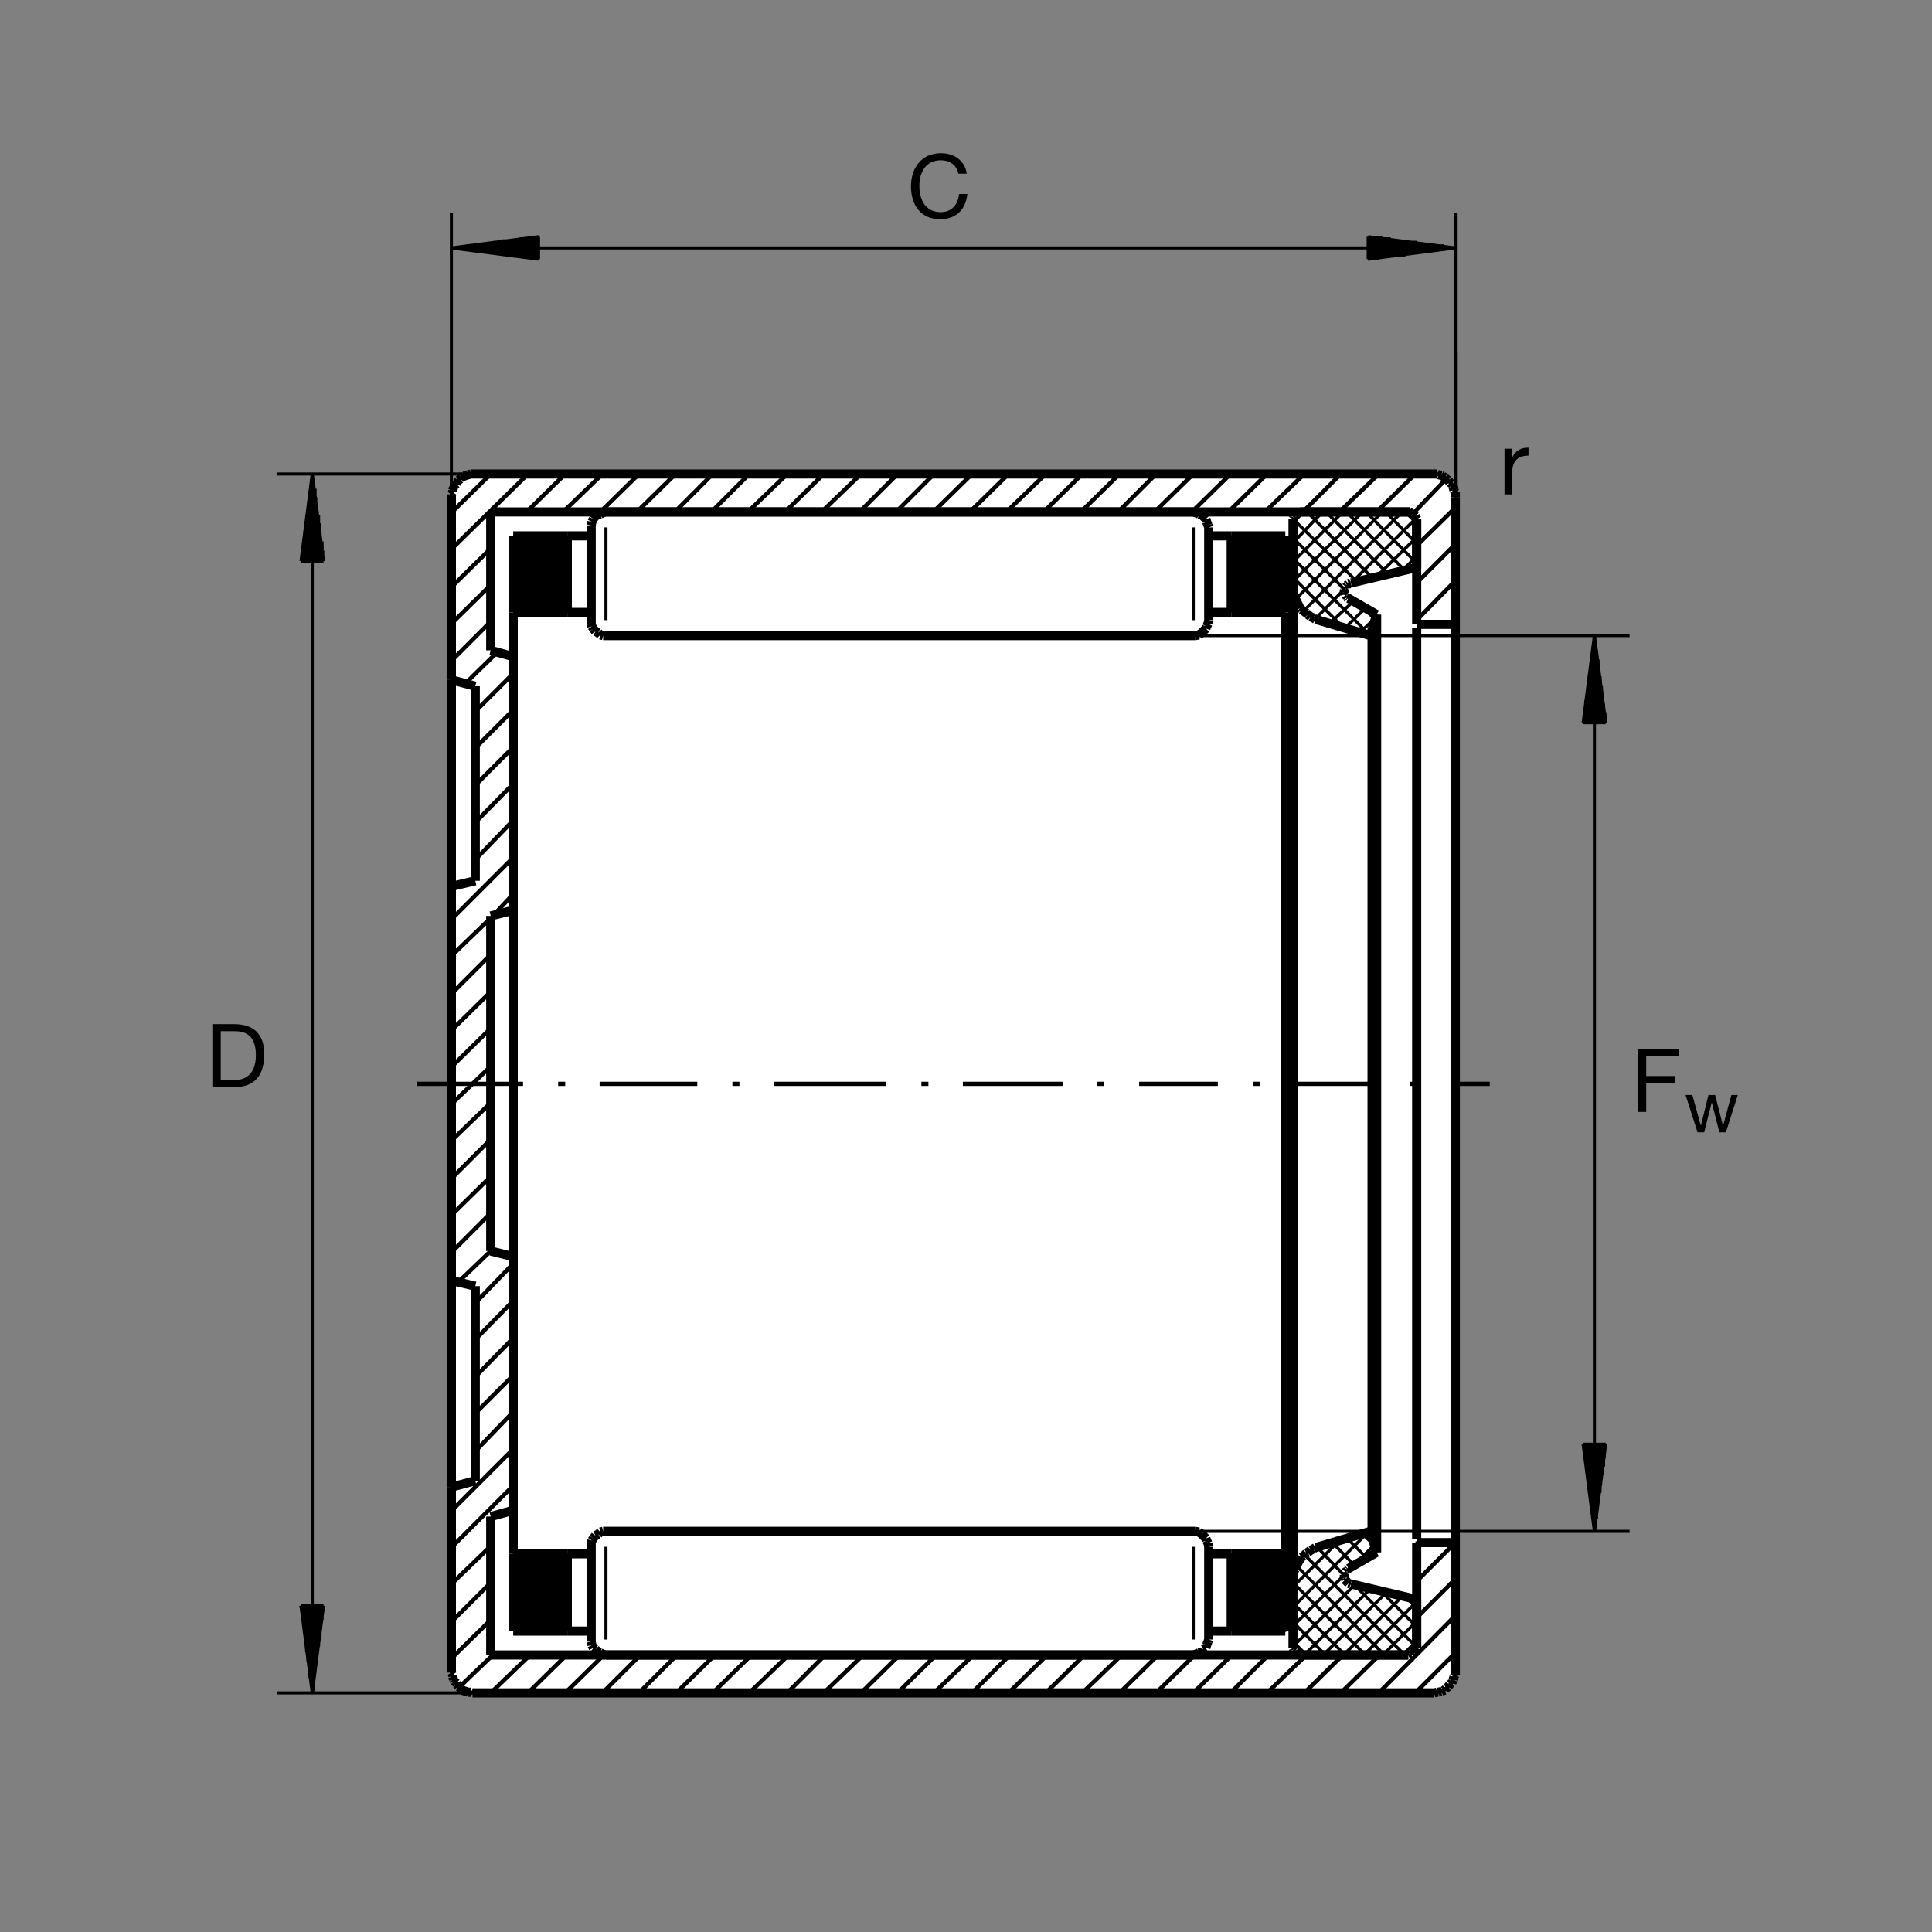 <?xml version="1.0" encoding="utf-8"?>
<!-- Generator: Adobe Illustrator 22.1.0, SVG Export Plug-In . SVG Version: 6.00 Build 0)  -->
<svg version="1.1" id="Ebene_1" xmlns="http://www.w3.org/2000/svg" xmlns:xlink="http://www.w3.org/1999/xlink" x="0px" y="0px"
	 viewBox="0 0 779.529 779.529" style="enable-background:new 0 0 779.529 779.529;" xml:space="preserve">
<rect x="0" y="0" width="779.529" height="779.529" fill="#808080" stroke="none"/>
<style type="text/css">
	.st0{fill:none;}
	.st1{fill-rule:evenodd;clip-rule:evenodd;fill:#FFFFFF;}
	
		.st2{fill-rule:evenodd;clip-rule:evenodd;fill:none;stroke:#000000;stroke-width:1.25;stroke-linejoin:round;stroke-miterlimit:10;}
	
		.st3{fill-rule:evenodd;clip-rule:evenodd;fill:none;stroke:#000000;stroke-width:3.685;stroke-linejoin:round;stroke-miterlimit:10;}
	
		.st4{fill-rule:evenodd;clip-rule:evenodd;fill:none;stroke:#000000;stroke-width:2.27;stroke-linejoin:round;stroke-miterlimit:10;}
	.st5{fill-rule:evenodd;clip-rule:evenodd;fill:none;stroke:#000000;stroke-width:1.7;stroke-linejoin:round;stroke-miterlimit:10;}
</style>
<rect class="st0" width="779.529" height="779.529"/>
<polyline class="st1" points="578.692,683.057 190.63,683.057 190.061,682.776 188.931,682.776 186.375,681.924 185.811,681.074 
	184.961,680.508 184.395,679.658 184.112,679.089 183.26,678.237 182.976,677.676 182.691,676.54 182.691,675.691 182.127,674.841 
	182.127,199.468 182.691,198.618 182.691,197.771 182.976,196.636 183.26,196.067 184.112,195.217 184.395,194.651 184.961,193.799 
	185.811,193.235 186.375,192.668 187.232,192.1 188.931,191.528 190.061,191.252 579.824,191.252 580.396,191.528 581.529,191.814 
	582.094,192.1 582.945,192.668 583.51,193.235 584.361,193.799 584.927,194.651 585.781,195.217 586.065,196.067 586.343,196.636 
	586.631,197.771 587.193,198.618 587.193,675.691 586.631,676.54 586.343,677.676 586.065,678.237 585.781,679.089 584.927,679.658 
	584.361,680.508 583.51,681.074 582.945,681.924 582.094,682.209 581.529,682.498 580.396,682.776 579.824,682.776 578.692,683.057 
	"/>
<polygon class="st2" points="578.692,683.057 190.63,683.057 190.061,682.776 188.931,682.776 186.375,681.924 185.811,681.074 
	184.961,680.508 184.395,679.658 184.112,679.089 183.26,678.237 182.976,677.676 182.691,676.54 182.691,675.691 182.127,674.841 
	182.127,199.468 182.691,198.618 182.691,197.771 182.976,196.636 183.26,196.067 184.112,195.217 184.395,194.651 184.961,193.799 
	185.811,193.235 186.375,192.668 187.232,192.1 188.931,191.528 190.061,191.252 579.824,191.252 580.396,191.528 581.529,191.814 
	582.094,192.1 582.945,192.668 583.51,193.235 584.361,193.799 584.927,194.651 585.781,195.217 586.065,196.067 586.343,196.636 
	586.631,197.771 587.193,198.618 587.193,675.691 586.631,676.54 586.343,677.676 586.065,678.237 585.781,679.089 584.927,679.658 
	584.361,680.508 583.51,681.074 582.945,681.924 582.094,682.209 581.529,682.498 580.396,682.776 579.824,682.776 "/>
<g>
	<g>
		<path d="M660.837,423.215h16.696v2.848h-13.314v8.081h11.677v2.848h-11.677v11.641h-3.382V423.215z"/>
	</g>
</g>
<g>
	<path d="M696.365,456.858h-2.619l-3.055-11.959h-0.059l-3.026,11.959h-2.677l-4.83-15.044h2.734l3.405,12.309h0.058l3.026-12.309
		h2.706l3.143,12.309h0.059l3.375-12.309h2.561L696.365,456.858z"/>
</g>
<g>
	<g>
		<path d="M85.691,413.215h8.722c7.832,0,12.21,3.916,12.21,12.104c0,8.508-3.738,13.314-12.21,13.314h-8.722V413.215z
			 M89.073,435.785h5.625c2.314,0,8.543-0.641,8.543-10.003c0-6.052-2.243-9.719-8.472-9.719h-5.696V435.785z"/>
	</g>
</g>
<g>
	<path d="M386.682,70.073c-0.712-3.596-3.596-5.411-7.12-5.411c-6.052,0-8.615,4.984-8.615,10.288c0,5.803,2.563,10.644,8.65,10.644
		c4.45,0,7.013-3.133,7.333-7.333h3.382c-0.641,6.337-4.592,10.181-11,10.181c-7.903,0-11.748-5.838-11.748-13.243
		c0-7.369,4.201-13.385,12.032-13.385c5.304,0,9.683,2.848,10.466,8.259H386.682z"/>
</g>
<g>
	<path d="M607.044,181.068h2.848v3.88h0.071c1.459-2.955,3.488-4.414,6.764-4.307v3.204c-4.877,0-6.657,2.777-6.657,7.44v8.188
		h-3.025V181.068z"/>
</g>
<path class="st3" d="M571.607,253.325v367.654 M587.193,622.4v-370.49"/>
<path class="st2" d="M191.765,683.057h-79.939 M191.765,191.252h-79.939 M126.001,191.252v491.805 M121.465,647.91l4.536,35.147
	 M126.001,683.057l4.534-35.147 M130.535,647.91h-9.07 M130.535,650.181v-2.271 M129.971,647.91v5.669 M129.4,657.266v-9.356
	 M129.121,647.91v12.756 M128.55,664.353V647.91 M127.986,647.91v19.846 M127.7,671.155V647.91 M127.136,647.91v26.931
	 M126.565,678.528V647.91"/>
<path class="st2" d="M126.284,647.91v34.299 M125.716,680.793V647.91 M125.152,647.91v29.197 M124.866,673.708V647.91 M124.3,647.91
	v22.393 M123.731,666.621V647.91 M123.45,647.91v15.027 M122.881,659.25v-11.34 M122.6,647.91v7.935 M122.031,652.158v-4.248
	 M121.465,647.91v0.85 M130.535,226.404l-4.534-35.151 M126.001,191.252l-4.536,35.151 M121.465,226.404h9.07 M121.746,224.133v2.27
	 M122.031,226.404v-5.674 M122.881,217.048v9.355 M123.164,226.404v-12.766 M123.45,210.239v16.164 M124.3,226.404v-19.851
	 M124.58,203.154v23.249 M124.866,226.404v-26.936 M125.716,195.786v30.617 M126.001,226.404V192.1 M126.284,193.516v32.888
	 M127.136,226.404v-29.206 M127.415,200.608v25.796 M127.7,226.404v-22.397 M128.55,207.693v18.711 M128.836,226.404v-15.313
	 M129.121,215.059v11.345 M129.971,226.404v-7.944 M130.252,222.146v4.258 M130.535,226.404v-0.854 M481.465,617.866h176.03
	 M481.465,256.445h176.03 M643.32,256.445v361.421 M638.784,582.717l4.536,35.149 M643.32,617.866l4.541-35.149 M647.862,582.717
	h-9.078 M647.862,584.416v-1.699 M647.29,582.717v5.664 M647.007,591.782v-9.065 M646.44,582.717v12.471 M645.874,598.867v-16.15
	 M645.591,582.717v19.556 M645.025,605.952v-23.235 M644.458,582.717v26.646 M644.175,612.759v-30.042 M643.609,582.717v34.013
	 M643.042,615.308v-32.591 M642.759,582.717v29.192 M642.193,608.223v-25.505 M641.621,582.717v22.107 M641.343,601.423v-18.706
	 M640.771,582.717v14.741 M640.205,594.05v-11.333 M639.917,582.717v7.649 M639.356,586.965v-4.248 M638.784,582.717v0.564
	 M647.862,291.592l-4.541-35.146 M643.32,256.445l-4.536,35.146 M638.784,291.592h9.078 M639.068,289.612v1.98"/>
<path class="st2" d="M639.356,291.592v-5.667 M639.917,282.527v9.065 M640.493,291.592v-12.464 M640.771,275.437v16.155
	 M641.343,291.592v-19.556 M641.904,268.35v23.242 M642.193,291.592v-26.641 M642.759,260.979v30.613 M643.32,291.592v-34.013
	 M643.609,258.994v32.598 M644.175,291.592V262.4 M644.741,266.086v25.505 M645.025,291.592v-22.107 M645.591,272.886v18.706
	 M646.157,291.592v-14.734 M646.44,280.537v11.055 M647.007,291.592v-7.649 M647.573,287.344v4.248 M647.862,291.592v-0.561
	 M587.193,200.608V85.862 M182.127,200.608V85.862 M182.127,100.037h405.066 M217.276,95.503l-35.149,4.534 M182.127,100.037
	l35.149,4.534 M217.276,104.57v-9.067 M215.576,104.285h1.7 M217.276,103.718h-5.1 M208.206,103.437h9.07 M217.276,102.869h-12.471
	 M201.121,102.3h16.155 M217.276,102.014h-19.561 M194.031,101.448h23.245 M217.276,101.167H190.63 M187.232,100.598h30.044
	 M217.276,100.037h-33.73 M184.676,99.751h32.6 M217.276,99.189h-29.195 M191.765,98.616h25.51 M217.276,98.328h-21.827
	 M199.136,97.766h18.14 M217.276,97.2h-14.742 M206.221,96.919h11.055 M217.276,96.35h-7.657 M213.025,95.779h4.251 M217.276,95.503
	h-0.564 M552.046,104.57l35.146-4.534 M587.193,100.037l-35.146-4.534 M552.046,95.503v9.067 M554.029,95.779h-1.982
	 M552.046,96.069h5.669 M561.118,96.35h-9.072 M552.046,97.2h12.475 M568.208,97.48h-16.162 M552.046,97.766h19.56 M575.576,98.616
	h-23.53 M552.046,98.901h26.928 M582.661,99.189h-30.615 M552.046,100.037h34.018 M584.643,100.317h-32.597 M552.046,100.598h29.199
	 M577.564,101.448h-25.518 M552.046,101.738h22.109 M570.474,102.014h-18.427 M552.046,102.869h15.024"/>
<path class="st2" d="M563.667,103.154h-11.621 M552.046,103.437h7.656 M556.304,104.285h-4.258 M552.046,104.57h0.566
	 M587.193,200.608V142.27"/>
<path class="st3" d="M521.714,210.239v-0.85 M521.714,209.39l0.283-0.566 M521.997,208.823l0.567-0.569 M522.564,208.254
	l0.283-0.562 M522.846,207.693l0.567-0.288 M523.413,207.405l0.571-0.564 M523.984,206.841l0.567-0.288 M524.551,206.553h44.219
	 M568.77,206.553l0.849,0.288 M569.619,206.841l0.288,0.564 M569.907,207.405l0.567,0.288 M570.474,207.693l0.567,0.562
	 M571.04,208.254l0.283,0.569 M571.323,208.823l0.284,0.566 M571.607,209.39v19.561 M571.607,228.95l-26.362,6.238 M545.244,235.188
	h-0.283 M544.961,235.188l-0.849,0.281 M544.112,235.469l-0.289,0.281 M543.823,235.749l-0.278,0.286 M543.545,236.035l-0.288,0.569
	 M543.257,236.604l-0.567,0.281 M542.69,236.885v0.574 M542.69,237.458l-0.284,0.279 M542.407,237.737v1.13 M542.407,238.867
	l0.284,0.85 M542.69,239.717v0.29 M542.69,240.007l0.567,0.283 M543.257,240.29l0.288,0.848 M543.545,241.138l0.278,0.285
	 M543.823,241.423h0.289 M544.112,241.423l11.338,6.519 M555.449,247.942l-2.554,8.504 M552.896,256.445l-20.977-6.233
	 M531.919,250.212l-1.133-0.288 M530.786,249.924l-0.849-0.562 M529.937,249.363l-1.133-0.571 M528.804,248.791l-1.133-0.85
	 M527.671,247.942l-0.572-0.566 M527.099,247.375l-1.128-0.85 M525.971,246.526l-0.849-0.574 M525.122,245.952l-0.571-0.562
	 M524.551,245.391l-0.567-1.135 M523.984,244.255l-0.571-1.135 M523.413,243.12l-0.567-1.133 M522.846,241.987l-0.283-0.85
	 M522.564,241.138l-0.567-1.131 M521.997,240.007v-1.14 M521.997,238.867l-0.283-1.13 M521.714,237.737v-27.497"/>
<path class="st2" d="M567.07,206.553l4.536,4.538 M571.607,219.307l-12.471-12.754 M551.197,206.553l20.41,20.701 M566.782,230.085
	l-23.525-23.533 M535.039,206.553l24.947,24.949 M553.75,233.198l-26.362-26.646 M521.714,209.39l25.795,25.229 M555.166,250.212
	l-6.236-5.957 M542.407,237.737l-20.693-20.689 M521.714,225.264l31.181,31.182 M542.124,253.325l-20.41-20.403 M522.846,241.987
	l7.656,7.937 M548.93,255.029l6.519-6.238 M571.607,224.416l-5.952,5.95 M550.913,245.391l-8.223,7.935 M536.455,251.628
	l9.643-9.074 M555.449,232.632l16.157-15.874 M571.323,209.104l-26.079,26.084 M542.69,237.458l-12.188,12.466 M525.971,246.526
	l39.683-39.973 M557.715,206.553l-34.869,35.152 M521.714,234.619l28.066-28.066 M541.841,206.553l-20.127,20.127 M521.714,219.028
	l11.904-12.476 M525.971,206.553l-4.257,4.26"/>
<path class="st3" d="M521.714,664.353v0.567 M521.714,664.919l0.283,0.566 M521.997,665.486l0.567,0.564 M522.564,666.05
	l0.283,0.571 M522.846,666.621l0.567,0.281 M523.413,666.902l0.571,0.569 M523.984,667.471h0.567 M524.551,667.471l0.571,0.285
	 M525.122,667.756h43.086 M568.208,667.756l0.562-0.285 M568.77,667.471h0.849 M569.619,667.471l0.288-0.569 M569.907,666.902
	l0.567-0.281 M570.474,666.621l0.567-0.571 M571.04,666.05l0.283-0.564 M571.323,665.486l0.284-0.566 M571.607,664.919v-19.558
	 M571.607,645.361l-26.362-6.233 M545.244,639.128h-0.283 M544.961,639.128l-0.849-0.288 M544.112,638.84l-0.289-0.285
	 M543.823,638.555l-0.278-0.288 M543.545,638.267l-0.288-0.279 M543.257,637.988l-0.567-0.569 M542.69,637.419v-0.562
	 M542.69,636.858l-0.284-0.288 M542.407,636.57v-1.133 M542.407,635.437l0.284-0.85 M542.69,634.587v-0.285 M542.69,634.302
	l0.567-0.281 M543.257,634.021l0.288-0.849 M543.545,633.171l0.278-0.286 M543.823,632.886h0.289 M544.112,632.886l11.338-6.523
	 M555.449,626.362l-2.554-8.496 M552.896,617.866l-20.977,6.231 M531.919,624.097l-1.133,0.286 M530.786,624.382l-0.849,0.569
	 M529.937,624.951l-1.133,0.562 M528.804,625.513l-1.133,0.849 M527.671,626.362l-0.572,0.29 M527.099,626.653l-1.128,1.131
	 M525.971,627.783l-0.849,0.566 M525.122,628.35l-0.571,0.849 M524.551,629.199l-0.567,0.85 M523.984,630.049l-0.571,1.133
	 M523.413,631.182l-0.567,1.137 M522.846,632.319l-0.283,0.852 M522.564,633.171l-0.567,1.13 M521.997,634.302v1.135
	 M521.997,635.437l-0.283,1.133 M521.714,636.57v27.783"/>
<path class="st2" d="M565.932,667.756l5.674-5.669 M571.607,654.148l-13.604,13.608 M550.346,667.756l21.26-21.543 M565.932,643.943
	l-23.808,23.813 M533.906,667.756l25.508-25.229 M552.896,641.106l-26.646,26.651 M521.714,664.353l24.658-24.663 M554.878,622.966
	l-8.506,8.503 M542.407,635.437l-20.693,20.693 M521.714,648.472l30.332-30.325 M540.425,621.55l-18.711,18.706 M523.984,630.049
	l4.536-4.536 M549.781,618.994l5.385,5.102 M571.607,648.76l-4.536-4.536 M551.479,628.633l-7.935-7.937 M537.593,622.4l8.779,9.07
	 M556.865,641.675l14.742,14.743 M571.607,664.634L546.66,639.69 M542.407,635.718l-11.054-11.621 M526.25,627.214l40.532,40.542
	 M558.565,667.756l-35.43-36.006 M521.714,638.555l29.199,29.201 M542.69,667.756l-20.976-20.982 M521.714,654.429l13.042,13.328
	 M527.099,667.756l-5.385-5.393"/>
<line class="st3" x1="521.714" y1="236.885" x2="521.714" y2="637.419"/>
<line class="st4" x1="552.896" y1="256.445" x2="552.896" y2="617.866"/>
<path class="st3" d="M555.449,247.942v378.421 M182.127,357.637v159.03 M182.127,516.667l9.639,2.271 M191.765,518.938v78.521
	 M191.765,597.458l-9.639,2.549 M182.127,600.007v74.834 M182.127,674.841l0.564,0.849 M182.691,675.691v0.849 M182.691,676.54
	l0.286,1.135 M182.976,677.676l0.283,0.562 M183.26,678.237l0.852,0.852 M184.112,679.089l0.283,0.569 M184.395,679.658l0.566,0.849
	 M184.961,680.508l0.85,0.566 M185.811,681.074l0.564,0.85 M186.375,681.924l0.857,0.285 M187.232,682.209l0.85,0.289
	 M188.081,682.498l0.85,0.278 M188.931,682.776h1.13 M190.061,682.776l0.569,0.281 M190.63,683.057h388.062 M578.692,683.057
	l1.133-0.281 M579.824,682.776h0.571 M580.396,682.776l1.133-0.278 M581.529,682.498l0.566-0.289 M582.094,682.209l0.85-0.285
	 M582.945,681.924l0.566-0.85 M583.51,681.074l0.85-0.566 M584.361,680.508l0.566-0.849 M584.927,679.658l0.854-0.569
	 M585.781,679.089l0.284-0.852 M586.065,678.237l0.279-0.562 M586.343,677.676l0.288-1.135 M586.631,676.54l0.562-0.849
	 M587.193,675.691V622.4 M587.193,622.4h-15.586 M571.607,622.4v42.52 M571.607,664.919l-0.284,0.566 M571.323,665.486l-0.283,0.564
	 M571.04,666.05l-0.567,0.571 M570.474,666.621l-0.567,0.281 M569.907,666.902l-0.288,0.569 M569.619,667.471h-0.849
	 M568.77,667.471l-0.562,0.285 M568.208,667.756H198.001 M198.001,667.756v-55.847 M198.001,611.909l9.07-2.547 M207.071,609.363
	V507.031 M207.071,507.031l-9.07-2.271 M198.001,504.761v-135.21 M198.001,369.551l9.07-2.271 M207.071,367.28V264.951
	 M207.071,264.951l-9.07-2.551 M198.001,262.4v-55.847 M198.001,206.553H568.77 M568.77,206.553l0.849,0.288 M569.619,206.841
	l0.288,0.564 M569.907,207.405l0.567,0.288 M570.474,207.693l0.567,0.562 M571.04,208.254l0.283,0.569 M571.323,208.823l0.284,0.566
	 M571.607,209.39v42.52 M571.607,251.909h15.586 M587.193,251.909v-51.301"/>
<path class="st3" d="M587.193,200.608v-1.99 M587.193,198.618l-0.562-0.848 M586.631,197.771l-0.288-1.135 M586.343,196.636
	l-0.279-0.569 M586.065,196.067l-0.284-0.85 M585.781,195.217l-0.854-0.566 M584.927,194.651l-0.566-0.852 M584.361,193.799
	l-0.85-0.564 M583.51,193.235l-0.566-0.566 M582.945,192.668l-0.85-0.569 M582.094,192.1l-0.566-0.286 M581.529,191.814
	l-1.133-0.285 M580.396,191.528l-0.571-0.276 M579.824,191.252H190.061 M190.061,191.252l-1.13,0.276 M188.931,191.528l-0.85,0.285
	 M188.081,191.814l-0.85,0.286 M187.232,192.1l-0.857,0.569 M186.375,192.668l-0.564,0.566 M185.811,193.235l-0.85,0.564
	 M184.961,193.799l-0.566,0.852 M184.395,194.651l-0.283,0.566 M184.112,195.217l-0.852,0.85 M183.26,196.067l-0.283,0.569
	 M182.976,196.636l-0.286,1.135 M182.691,197.771v0.848 M182.691,198.618l-0.564,0.85 M182.127,199.468v74.834 M182.127,274.302
	l9.639,2.556 M191.765,276.858v78.521 M191.765,355.378l-9.639,2.259"/>
<path class="st5" d="M571.04,683.057l16.152-16.155 M587.193,651.882l-30.889,31.174 M540.991,683.057l15.586-15.301
	 M571.607,652.732l15.586-15.593 M587.193,622.4l-15.586,15.589 M541.841,667.756l-15.591,15.301 M511.23,683.057l15.869-15.301
	 M571.607,622.681l0.283-0.281 M511.792,667.756l-15.303,15.301 M481.465,683.057l15.59-15.301 M482.031,667.756l-15.591,15.301
	 M451.699,683.057l15.591-15.301 M452.554,667.756l-15.879,15.301 M421.934,683.057l15.591-15.301 M422.505,667.756l-15.591,15.301
	 M392.178,683.057l15.303-15.301 M392.739,667.756l-15.874,15.301 M362.127,683.057l15.589-15.301 M362.976,667.756l-15.591,15.301
	 M332.361,683.057l15.874-15.301 M332.93,667.756l-15.31,15.301 M302.315,683.057l15.877-15.301 M303.164,667.756l-15.589,15.301
	 M272.835,683.057l15.591-15.301 M273.12,667.756l-15.31,15.301 M243.072,683.057l15.305-15.301 M243.635,667.756l-15.59,15.301
	 M213.025,683.057l15.59-15.301 M213.875,667.756l-15.874,15.301 M185.244,680.793l13.606-13.037 M198.001,653.579l-15.874,15.593
	 M182.127,654.429l15.874-15.874 M584.643,251.909l2.549-2.547 M587.193,234.338l-15.586,15.874 M198.001,623.816l-15.874,15.313
	 M182.127,624.382l24.944-24.942 M571.607,235.188l15.586-15.593 M587.193,204.856l-15.586,15.305 M207.071,584.695l-24.944,24.944
	 M191.765,585.549l15.305-15.874 M569.907,207.405l13.604-14.17 M571.04,191.252l-15.591,15.3 M207.071,554.932l-15.305,15.307
	 M191.765,555.5l15.305-15.593 M540.425,206.553l15.879-15.3 M540.991,191.252l-15.302,15.3 M207.071,524.883l-15.305,15.591
	 M191.765,525.735l15.305-15.871 M510.376,206.553l15.874-15.3 M511.23,191.252l-15.596,15.3 M198.001,504.761l-13.039,12.476
	 M182.127,505.322l15.874-15.869 M480.894,206.553l15.595-15.3 M481.465,191.252l-15.591,15.3 M198.001,474.714l-15.874,15.589
	 M182.127,475.564l15.874-15.874 M451.138,206.553l15.303-15.3 M451.699,191.252l-15.586,15.3 M198.001,444.951l-15.874,15.305
	 M182.127,445.513l15.874-15.3 M421.084,206.553l15.591-15.3 M421.934,191.252l-15.869,15.3 M198.001,414.9l-15.874,15.593
	 M182.127,415.749l15.874-15.588"/>
<path class="st5" d="M391.319,206.553l15.596-15.3 M392.178,191.252l-15.598,15.3 M198.001,385.137l-15.874,15.874 M182.127,385.703
	l15.874-15.301 M198.85,369.551l8.221-8.794 M361.56,206.553l15.305-15.3 M362.127,191.252l-15.305,15.3 M207.071,346.023
	l-24.944,24.941 M191.765,346.87l15.305-15.874 M331.511,206.553l15.874-15.3 M332.361,191.252l-15.591,15.3 M207.071,316.257
	l-15.305,15.589 M191.765,316.826l15.305-15.313 M301.746,206.553l15.874-15.3 M302.315,191.252l-15.31,15.3 M207.071,286.494
	l-15.305,15.305 M191.765,287.063l15.305-15.313 M272.266,206.553l15.31-15.3 M272.551,191.252l-15.591,15.3 M200.55,263.249
	l-12.754,12.469 M182.127,266.653l15.874-15.874 M242.219,206.553l15.591-15.3 M243.072,191.252l-15.876,15.3 M198.001,236.035
	l-15.874,15.593 M182.127,236.885l15.874-15.589 M212.456,206.553l15.589-15.3 M213.025,191.252l-30.898,30.325 M182.127,206.841
	l15.874-15.589"/>
<path class="st3" d="M207.071,626.934V247.092 M518.599,247.092v379.841 M228.897,216.196h9.638 M238.535,247.092h-9.638
	 M496.773,216.196H487.7 M487.7,247.092h9.073 M496.773,626.934h21.826 M518.599,626.934v31.182 M518.599,658.115h-21.826
	 M496.773,658.115v-31.182"/>
<path class="st2" d="M518.599,657.827l-0.283,0.288 M517.182,658.115l1.416-1.421 M518.599,656.13l-2.266,1.985 M515.484,658.115
	l3.115-3.117 M518.599,654.148l-4.253,3.967 M513.208,658.115l5.391-5.107 M518.599,651.882l-6.24,6.233 M511.509,658.115
	l7.089-7.373 M518.599,650.181l-8.223,7.935 M509.527,658.115l9.072-9.07 M518.599,647.91l-10.205,10.205 M507.26,658.115
	l11.338-11.052 M518.599,645.925l-12.188,12.19 M505.562,658.115l13.037-13.323 M518.599,644.224l-14.17,13.891 M503.574,658.115
	l15.024-15.024 M518.599,641.953l-16.157,16.162 M501.304,658.115l17.295-17.01 M518.599,639.978l-18.422,18.138 M499.605,658.115
	l18.994-19.275 M518.599,638.267l-20.127,19.849 M497.622,658.115l20.976-20.977 M518.599,636.008l-21.826,21.819 M496.773,656.694
	l21.826-21.538 M518.599,634.021l-21.826,21.824 M496.773,654.714l21.826-21.828 M518.599,632.319l-21.826,21.829 M496.773,653.008
	l21.826-21.826 M518.599,630.049l-21.826,21.833 M496.773,650.742l21.826-21.543 M518.599,628.064l-21.826,21.831 M496.773,649.045
	l21.826-22.112 M517.466,626.934l-20.693,20.977 M496.773,647.063l20.122-20.129 M515.767,626.934l-18.994,18.992 M496.773,644.792
	l17.862-17.859 M513.78,626.934l-17.007,17.009 M496.773,643.091l15.874-16.157 M511.509,626.934l-14.737,15.02 M496.773,641.106
	l14.17-14.172 M509.81,626.934l-13.037,13.044 M496.773,638.84l11.904-11.906 M507.544,626.934l-10.772,11.055 M496.773,637.139
	l9.917-10.205 M505.562,626.934l-8.789,9.075 M496.773,635.156l8.217-8.223 M503.863,626.934l-7.09,7.087 M496.773,632.886
	l5.952-5.952 M501.587,626.934l-4.815,4.817 M496.773,631.182l3.965-4.248 M499.888,626.934l-3.115,3.115 M496.773,629.199
	l2.266-2.266 M497.906,626.934l-1.133,1.13"/>
<path class="st3" d="M496.773,216.196h21.826 M518.599,216.196v30.896 M518.599,247.092h-21.826 M496.773,247.092v-30.896"/>
<path class="st2" d="M518.599,246.24l-0.849,0.852 M516.895,247.092l1.704-1.702 M518.599,244.543l-2.832,2.549 M514.634,247.092
	l3.964-3.689 M518.599,242.554l-4.541,4.538 M512.93,247.092l5.669-5.669 M518.599,240.29l-6.806,6.802 M510.943,247.092
	l7.656-7.937 M518.599,238.586l-8.789,8.506 M508.96,247.092l9.638-9.634 M518.599,236.604l-10.488,10.488 M506.978,247.092
	l11.621-11.624 M518.599,234.338l-12.758,12.754 M504.99,247.092l13.608-13.894 M518.599,232.632l-14.736,14.46 M503.003,247.092
	l15.595-15.591 M518.599,230.366l-16.445,16.726 M501.026,247.092l17.573-17.581 M518.599,228.381l-18.711,18.711 M499.038,247.092
	l19.56-19.839 M518.599,226.68l-20.693,20.413 M497.056,247.092l21.543-21.543 M518.599,224.416l-21.826,21.824 M496.773,245.391
	l21.826-21.824 M518.599,222.427l-21.826,21.828 M496.773,243.403l21.826-22.107 M518.599,220.73l-21.826,21.824 M496.773,241.423
	l21.826-21.828 M518.599,218.459l-21.826,21.831 M496.773,239.155l21.826-21.546 M518.599,216.475l-21.826,21.831 M496.773,237.458
	l21.543-21.262 M517.182,216.196l-20.41,20.408 M496.773,235.469l19.272-19.272 M515.195,216.196l-18.423,18.142 M496.773,233.198
	l17.573-17.002 M513.208,216.196l-16.435,16.152 M496.773,231.501l15.586-15.305 M511.23,216.196l-14.458,14.17 M496.773,229.512
	l13.32-13.315 M508.96,216.196l-12.188,12.185 M496.773,227.253l11.621-11.057 M507.26,216.196l-10.488,10.207 M496.773,225.549
	l9.638-9.353 M505.279,216.196l-8.506,8.22 M496.773,223.567l7.368-7.37 M503.003,216.196l-6.23,6.23 M496.773,221.296l5.669-5.1
	 M501.304,216.196l-4.531,3.965 M496.773,219.595l3.404-3.398 M499.322,216.196l-2.549,2.263 M496.773,217.61l1.416-1.413
	 M497.056,216.196l-0.283,0.278"/>
<path class="st3" d="M228.897,216.196h-21.826 M207.071,216.196v30.896 M207.071,247.092h21.826 M228.897,247.092v-30.896"/>
<path class="st2" d="M228.616,247.092l0.281-0.566 M228.897,245.674l-1.416,1.419 M226.631,247.092l2.266-2.268 M228.897,243.975
	l-3.401,3.118 M224.646,247.092l4.251-4.253 M228.897,241.704l-5.1,5.388 M222.661,247.092l6.236-6.521 M228.897,239.717
	l-7.37,7.376 M220.396,247.092l8.501-8.225 M228.897,237.737l-9.351,9.355 M218.692,247.092l10.205-10.208 M228.897,235.749
	l-11.057,11.343 M216.712,247.092l12.185-12.473 M228.897,233.772l-13.321,13.32 M214.441,247.092l14.456-14.17 M228.897,231.782
	l-15.305,15.31 M212.739,247.092l16.158-16.16 M228.897,229.8l-17.29,17.292 M210.755,247.092l18.142-18.43 M228.897,227.815
	l-19.278,19.277 M208.491,247.092l20.406-20.127 M228.897,225.832l-21.262,21.26 M207.071,246.526l21.826-21.543 M228.897,223.843
	l-21.826,21.831 M207.071,244.543l21.826-21.826 M228.897,221.577l-21.826,21.826 M207.071,242.839l21.826-21.828 M228.897,219.88
	l-21.826,21.824 M207.071,240.571l21.826-21.543 M228.897,217.898l-21.826,21.819 M207.071,238.586l21.826-21.829 M228.897,216.196
	l-21.826,21.54 M207.071,236.885l20.974-20.688 M226.914,216.196l-19.844,19.553 M207.071,234.619l18.71-18.423 M225.21,216.196
	l-18.139,17.576 M207.071,232.632l17.009-16.436 M222.945,216.196l-15.874,15.586 M207.071,230.933l14.738-14.736 M220.96,216.196
	L207.071,229.8 M207.071,228.662l12.753-12.466 M219.26,216.196l-12.189,11.618 M207.071,226.68l11.055-10.483 M216.99,216.196
	l-9.919,9.636 M207.071,224.983l8.789-8.786 M215.005,216.196l-7.934,7.646 M207.071,222.717l6.804-6.521 M213.025,216.196
	l-5.954,5.381 M207.071,220.73l5.105-4.533 M211.04,216.196l-3.969,3.684 M207.071,219.028l2.835-2.832 M209.055,216.196
	l-1.984,1.701 M207.071,216.758l0.85-0.561"/>
<path class="st3" d="M228.897,626.934h-21.826 M207.071,626.934v31.182 M207.071,658.115h21.826 M228.897,658.115v-31.182"/>
<path class="st2" d="M228.897,657.266l-0.852,0.849 M227.195,658.115l1.702-1.985 M228.897,655.564l-2.832,2.552 M225.21,658.115
	l3.687-3.687 M228.897,653.298l-4.817,4.817 M222.945,658.115l5.952-5.957 M228.897,651.309l-7.088,6.807 M221.245,658.115
	l7.652-7.654 M228.897,649.326l-8.786,8.789 M219.26,658.115l9.637-9.643 M228.897,647.344l-10.771,10.771 M216.99,658.115
	l11.907-11.902 M228.897,645.361l-13.037,12.754 M215.291,658.115l13.606-13.609 M228.897,643.376l-14.741,14.739 M213.025,658.115
	l15.872-15.589 M228.897,641.387l-16.721,16.729 M211.04,658.115l17.857-17.859 M228.897,639.128l-18.426,18.987 M209.341,658.115
	l19.556-19.56 M228.897,637.419l-20.691,20.696 M207.071,658.115l21.826-21.545 M228.897,635.437l-21.826,21.829 M207.071,656.13
	l21.826-21.828 M228.897,633.171l-21.826,21.826 M207.071,654.429l21.826-21.824 M228.897,631.47l-21.826,21.828 M207.071,652.158
	l21.826-21.824 M228.897,629.485l-21.826,21.824 M207.071,650.181l21.826-21.831 M228.897,627.214l-21.826,21.831 M207.071,648.472
	l21.26-21.538 M227.481,626.934l-20.41,20.41 M207.071,646.213l19.561-19.28 M225.496,626.934l-18.425,18.428 M207.071,644.224
	l17.29-17.29 M223.23,626.934l-16.16,16.443 M207.071,642.527l15.305-15.593 M221.526,626.934l-14.456,14.453 M207.071,640.256
	l13.325-13.323 M219.546,626.934l-12.475,12.195 M207.071,638.267l11.34-11.333 M217.276,626.934l-10.205,10.486 M207.071,636.57
	l9.355-9.636 M215.576,626.934l-8.505,8.503 M207.071,634.302l7.37-7.368 M213.592,626.934l-6.521,6.238 M207.071,632.319
	l5.385-5.385 M211.321,626.934l-4.251,4.536 M207.071,630.334l3.4-3.401 M209.619,626.934l-2.548,2.551 M207.071,628.35l1.421-1.416
	 M207.635,626.934l-0.564,0.281"/>
<path class="st3" d="M496.773,658.115H487.7 M487.7,626.934h9.073 M228.897,658.115h9.638 M238.535,626.934h-9.638 M244.49,617.866
	h-1.135 M243.355,617.866l-1.135,0.281 M242.219,618.147l-0.85,0.848 M241.37,618.994l-1.135,0.573 M240.235,619.568l-0.85,1.128
	 M239.385,620.696l-0.563,0.854 M238.821,621.55l-0.286,1.13 M238.535,622.681v39.682 M238.535,662.363l0.286,1.421
	 M238.821,663.784l0.563,1.135 M239.385,664.919l0.85,0.566 M240.235,665.486l1.135,1.135 M241.37,666.621l0.85,0.281
	 M242.219,666.902l1.135,0.569 M243.355,667.471l1.135,0.285 M244.49,667.756h236.975 M481.465,667.756l0.849-0.285
	 M482.315,667.471l1.416-0.569 M483.731,666.902l1.137-0.281 M484.868,666.621l0.567-1.135 M485.435,665.486l1.133-0.566
	 M486.568,664.919l0.283-1.135 M486.851,663.784l0.566-1.421 M487.417,662.363l0.283-0.849 M487.7,661.514v-37.417 M487.7,624.097
	l-0.283-1.416 M487.417,622.681l-0.566-1.13 M486.851,621.55l-0.283-0.854 M486.568,620.696l-1.133-1.128 M485.435,619.568
	l-0.567-0.573 M484.868,618.994l-1.137-0.848 M483.731,618.147l-1.416-0.281 M482.315,617.866H244.49"/>
<path class="st5" d="M168.235,437.297h42.805 M225.21,437.297h2.835 M241.936,437.297h39.404 M295.51,437.297h2.835
	 M312.237,437.297h45.354 M371.765,437.297h2.835 M388.491,437.297h40.249 M442.627,437.297h2.842 M459.634,437.297h31.748
	 M505.562,437.297h2.832 M522.564,437.297h32.314 M568.77,437.297h2.837 M585.781,437.297h15.308"/>
<path class="st3" d="M244.49,256.445h-1.135 M243.355,256.445l-1.135-0.288 M242.219,256.157l-0.85-0.849 M241.37,255.308
	l-1.135-0.561 M240.235,254.746l-0.85-1.136 M239.385,253.611l-0.563-0.852 M238.821,252.759l-0.286-1.131 M238.535,251.628v-39.688
	 M238.535,211.941l0.286-1.416 M238.821,210.525l0.563-1.135 M239.385,209.39l0.85-1.135 M240.235,208.254l1.135-0.562
	 M241.37,207.693l0.85-0.288 M242.219,207.405l1.135-0.564 M243.355,206.841l1.135-0.288 M244.49,206.553h236.975 M481.465,206.553
	l0.849,0.288 M482.315,206.841l1.416,0.564 M483.731,207.405l1.137,0.288 M484.868,207.693l0.567,0.562 M485.435,208.254
	l1.133,1.135 M486.568,209.39l0.283,1.135 M486.851,210.525l0.566,1.416 M487.417,211.941l0.283,0.85 M487.7,212.79v37.422
	 M487.7,250.212l-0.283,1.416 M487.417,251.628l-0.566,1.131 M486.851,252.759l-0.283,0.852 M486.568,253.611l-1.133,1.136
	 M485.435,254.746l-0.567,0.561 M484.868,255.308l-1.137,0.849 M483.731,256.157l-1.416,0.288 M482.315,256.445H244.49"/>
<path class="st2" d="M244.49,212.79v37.422 M481.465,212.79v37.422 M244.49,624.097v37.417 M481.465,624.097v37.417"/>
<path class="st3" d="M182.127,274.302v83.335 M182.127,516.667v83.34"/>
</svg>
